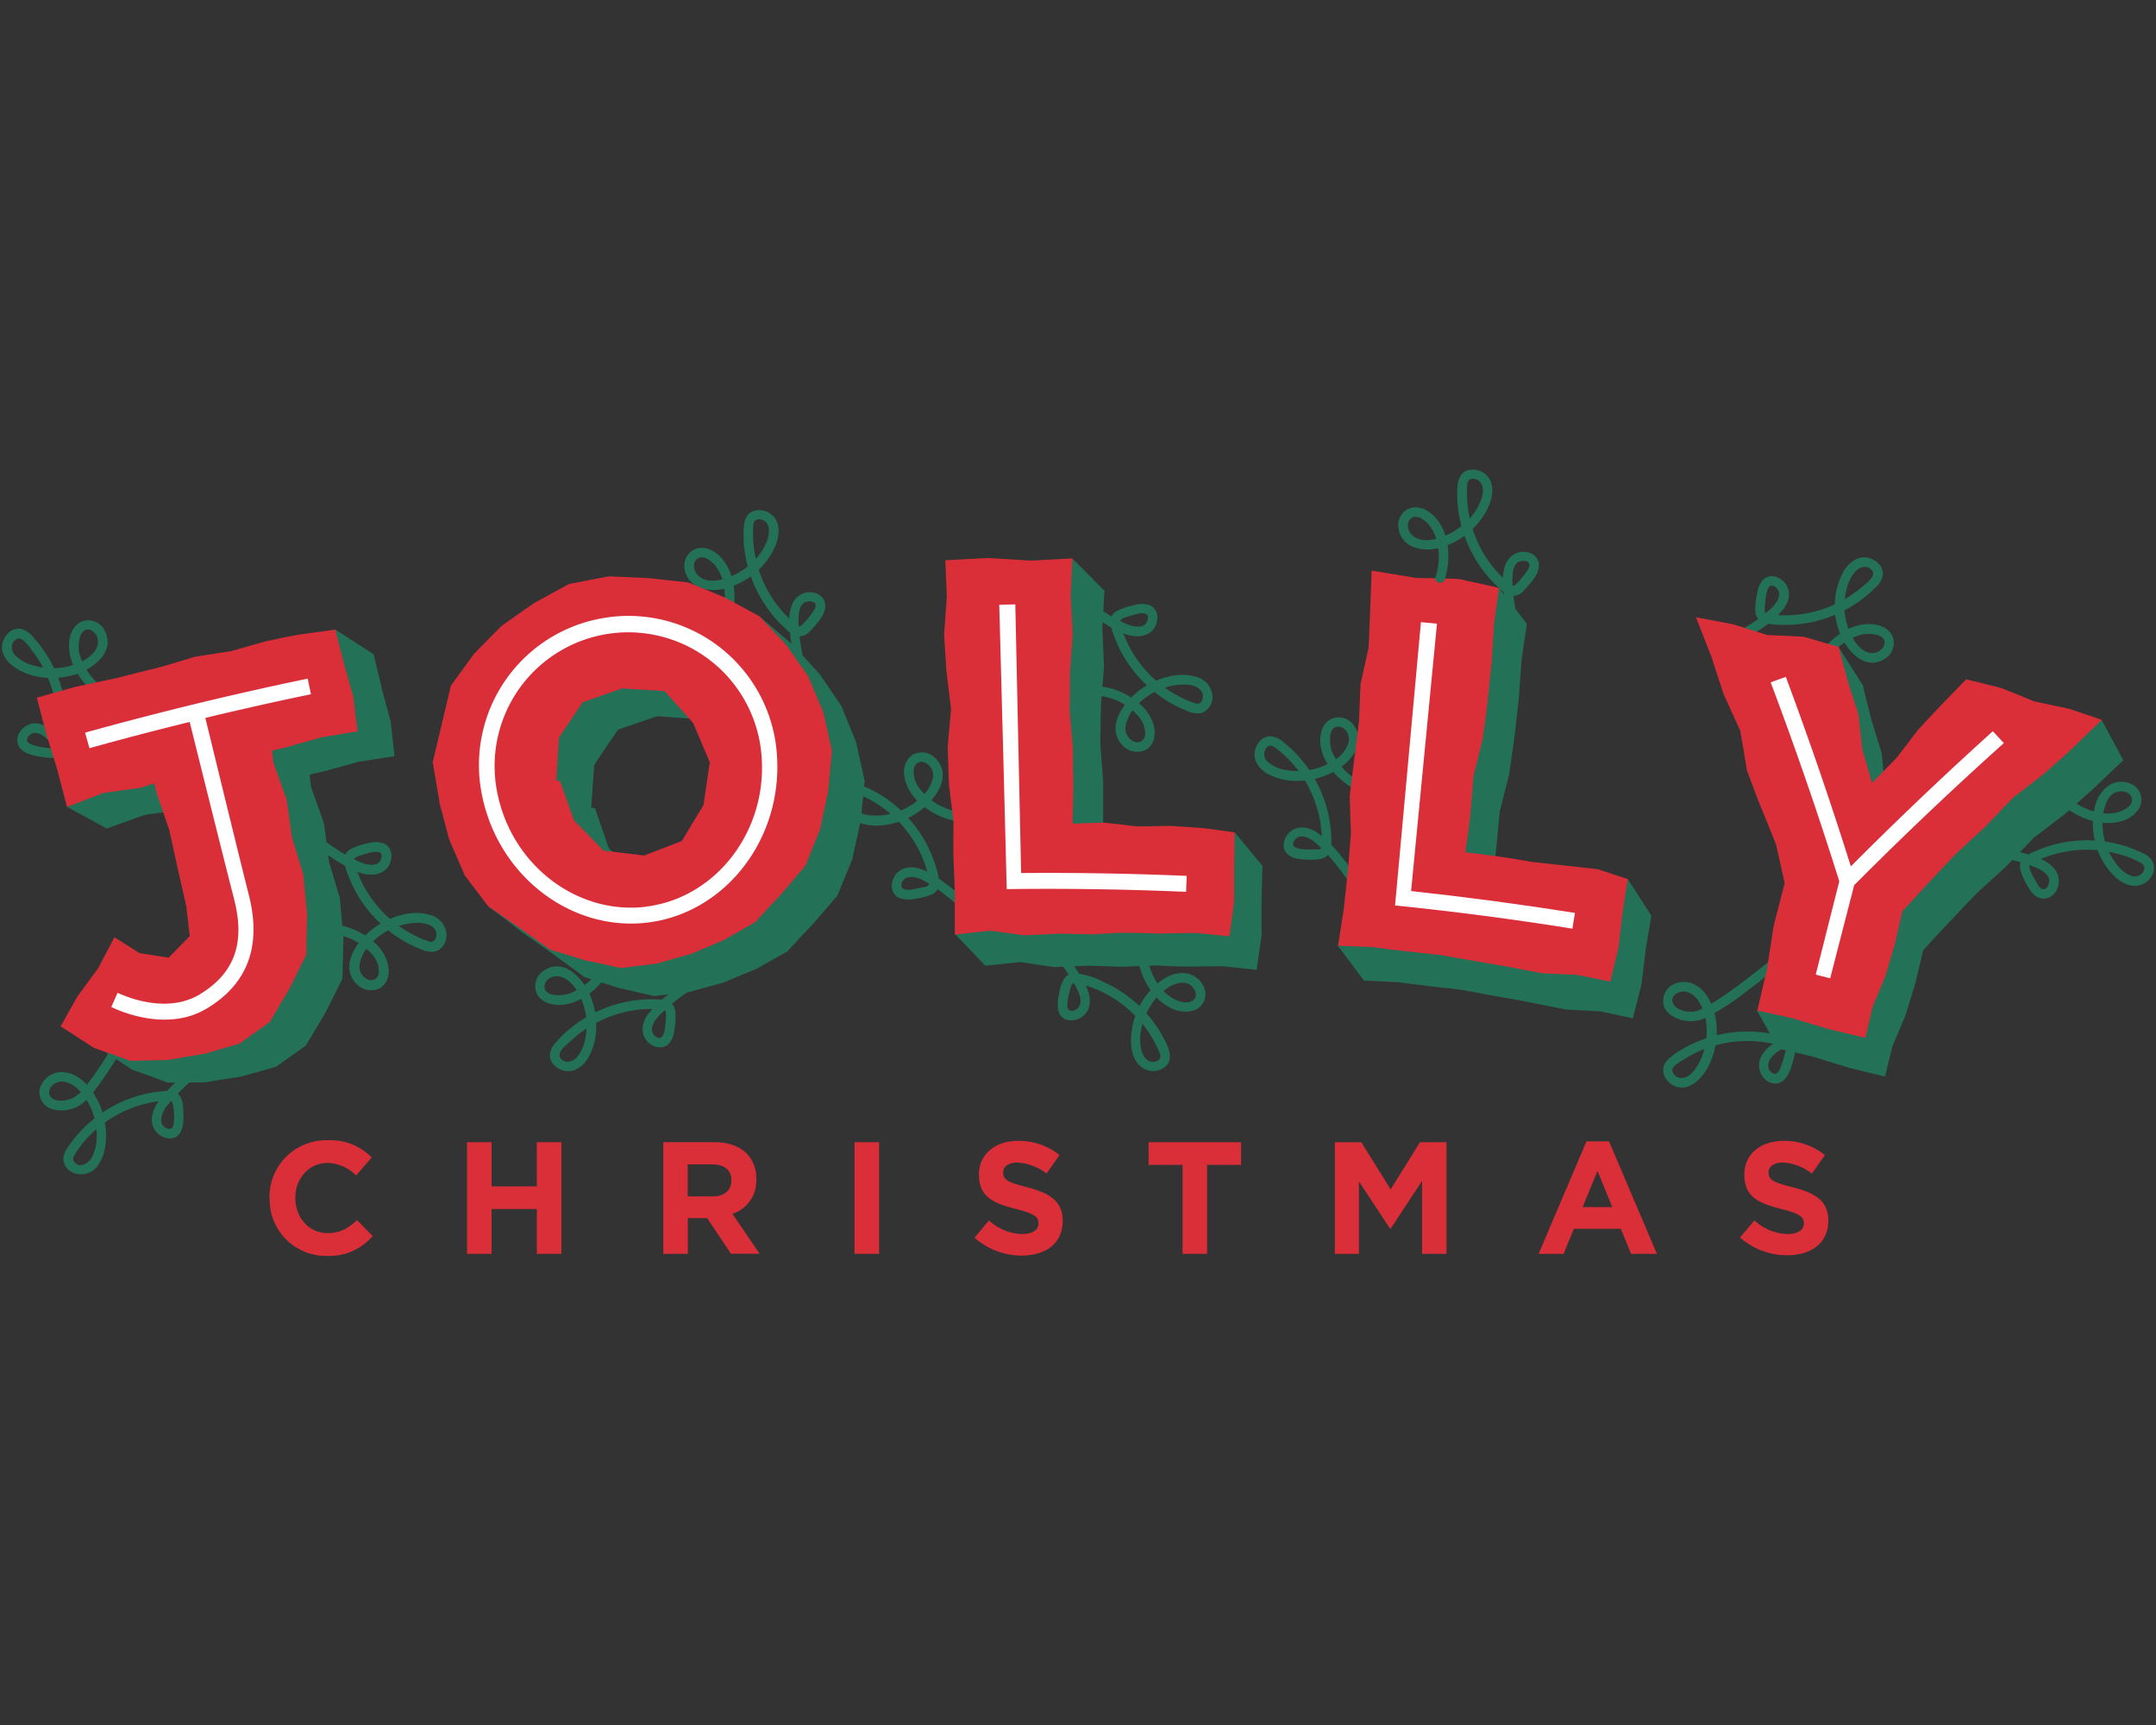 <svg id="Layer_1" data-name="Layer 1" xmlns="http://www.w3.org/2000/svg" xmlns:xlink="http://www.w3.org/1999/xlink" viewBox="0 0 500 400"><rect x="0" y="0" width="500" height="400" fill="#333333" stroke="none"/><defs><style>.cls-1{fill:none;}.cls-2{fill:#237156;}.cls-3{clip-path:url(#clip-path);}.cls-4{fill:#da2e39;}.cls-5{fill:#fff;}</style><clipPath id="clip-path"><rect class="cls-1" x="0.5" y="108.81" width="499" height="182.38"/></clipPath></defs><title>JollyChristmas-126-500x400-P</title><path class="cls-2" d="M424.39,236.24a52.57,52.57,0,0,0-9.61,3.78c-2.43,1.24-5.39,2.69-6.51,5.35-.94,2.27.26,5.3,2.82,5.81,3.16.65,4.32-3.43,4.89-5.73.36-1.42.7-3-.52-4.13-1-.9-2.6-1.16-3.86-1.44a29.21,29.21,0,0,0-8.94-.57,29.64,29.64,0,0,0-12.53,4,14.23,14.23,0,0,0-3.65,2.73c-1.85,2.23-.1,5.29,2.44,6,2.81.75,5.31-1.54,6.68-3.75,3.07-4.93,3.56-12.18.37-17.19-1.44-2.25-3.83-3.88-6.58-3.28a4.38,4.38,0,0,0-3.62,5.08c.53,2.33,3,3.5,5.16,3.81a8,8,0,0,0,4.76-.76,57.54,57.54,0,0,0,9.66-6.32,84.55,84.55,0,0,0,8.82-7.32,13.92,13.92,0,0,0,1-1.13c.87-1.11-.69-2.69-1.57-1.57a34.74,34.74,0,0,1-5.35,4.93q-4,3.24-8.18,6.14c-1.29.88-2.6,1.74-4,2.52a12.21,12.21,0,0,1-2.68,1.26,5.94,5.94,0,0,1-4.38-.67c-1.42-.85-1.65-2.58-.11-3.46,1.82-1.05,3.73,0,4.85,1.55a12.55,12.55,0,0,1,2.05,6.89,15.23,15.23,0,0,1-1.48,7.09c-.8,1.65-2.44,4.38-4.66,4.09a2.22,2.22,0,0,1-1.84-1.64c-.12-1,1.4-1.8,2.1-2.27a26.87,26.87,0,0,1,6.61-3.24,27.5,27.5,0,0,1,14-.89c.67.14,1.34.31,2,.5.42.11,1.3.24,1.51.69s-.14,1.32-.25,1.75a18.65,18.65,0,0,1-.68,2.2c-.3.81-.86,2.45-2,1.81a2.1,2.1,0,0,1-1-2.28c.61-2.4,3.88-3.73,5.86-4.74a50.39,50.39,0,0,1,8.92-3.47,1.11,1.11,0,0,0-.58-2.14Z"/><g class="cls-3"><path class="cls-2" d="M400.41,150.42a50.57,50.57,0,0,0,7.2-4.09,25.45,25.45,0,0,0,5.89-4.94c1.35-1.74,2-4.09.61-6-1.15-1.59-3.47-2.51-5.11-1.07a5.24,5.24,0,0,0-1.44,3,16.07,16.07,0,0,0-.48,4.42c.17,2.81,3,3,5.2,3.13a29.53,29.53,0,0,0,13.78-2.53,29,29,0,0,0,6.17-3.69,26.83,26.83,0,0,0,2.59-2.29,5.08,5.08,0,0,0,1.84-3.11c.12-2.16-2-3.85-4-4-2.27-.18-4.16,1.57-5.22,3.41a17,17,0,0,0-.64,14.43c1.56,3.83,5.67,8.51,10.17,5.75a4.2,4.2,0,0,0,1.76-5.62c-1-1.84-3.33-2.51-5.3-2.52-5,0-9.81,4-12.14,8.17-.7,1.25,1.22,2.37,1.91,1.12a14.33,14.33,0,0,1,8.11-6.75c1.59-.5,6.49-.53,5.64,2.38a3,3,0,0,1-3.17,1.78c-1.7-.23-3-1.68-3.88-3.05A15.14,15.14,0,0,1,428.16,137a9.46,9.46,0,0,1,2.25-4.62c1-1,2.75-1.41,3.76-.08s-1.51,3.07-2.39,3.84A27.59,27.59,0,0,1,417,142.51a27,27,0,0,1-5.47.05c-.56-.05-1.78,0-2.16-.51-.22-.29-.11-.92-.09-1.26,0-.62.09-1.24.18-1.85.14-.82.24-2.5,1-3,.53-.34,1.17.06,1.54.44,1.42,1.44.07,3.37-1.06,4.5a34.07,34.07,0,0,1-5.47,4.17,52.06,52.06,0,0,1-6.24,3.46c-1.29.6-.17,2.52,1.12,1.91Z"/><path class="cls-2" d="M20.48,182.94a53.38,53.38,0,0,0-3.73-7.35,26.46,26.46,0,0,0-4.67-6.18c-1.65-1.44-4-2.34-6-1.11-1.65,1-2.76,3.21-1.56,5A4.71,4.71,0,0,0,7.26,175a19.16,19.16,0,0,0,4.18.72,3.06,3.06,0,0,0,2.92-1.15,7.66,7.66,0,0,0,.87-3.37A29.19,29.19,0,0,0,13.43,157,29.15,29.15,0,0,0,10,150.62a29.12,29.12,0,0,0-2.15-2.69,5.68,5.68,0,0,0-2.95-2.11c-2.14-.4-4,1.52-4.38,3.52-.4,2.29,1.18,4.27,3,5.48,4.13,2.79,10.05,3,14.63,1.35,3.91-1.44,8.66-5.34,6.09-10a4.21,4.21,0,0,0-5.57-1.92c-1.87,1-2.6,3.24-2.69,5.22a12.55,12.55,0,0,0,2.11,6.88,16.88,16.88,0,0,0,5.59,5.56c1.22.75,2.34-1.17,1.12-1.91a14.36,14.36,0,0,1-6.38-8.4c-.43-1.61-.22-6.47,2.64-5.49a3,3,0,0,1,1.62,3.29c-.32,1.68-1.82,2.92-3.23,3.72a15.19,15.19,0,0,1-11.38,1.27A9.39,9.39,0,0,1,3.56,152c-1-1.1-1.25-2.84.15-3.75s3,1.69,3.73,2.61a26.49,26.49,0,0,1,2.91,4.63,27.44,27.44,0,0,1,2.82,10.37,26.34,26.34,0,0,1-.18,5.47c-.08.56-.09,1.78-.63,2.11-.3.19-.91.06-1.24,0-.56-.05-1.12-.14-1.67-.24-1.2-.24-4.39-.8-2.74-2.57,1.39-1.5,3.3-.22,4.42.94a31.61,31.61,0,0,1,4,5.57,49.3,49.3,0,0,1,3.25,6.4,1.15,1.15,0,0,0,1.37.77,1.11,1.11,0,0,0,.77-1.36Z"/></g><path class="cls-2" d="M226.37,211a54.26,54.26,0,0,0-6.18-5.45c-2.14-1.62-4.55-3.49-7.19-4.2-2.15-.59-4.51-.09-5.64,2-.89,1.61-.76,3.81,1,4.78a6.26,6.26,0,0,0,3.9.27,14.25,14.25,0,0,0,3.85-1c2.52-1.16,1.57-4.13,1-6.21a29.73,29.73,0,0,0-6.82-11.91,29.38,29.38,0,0,0-5.21-4.42,28.06,28.06,0,0,0-3-1.71,6.25,6.25,0,0,0-3.35-.95c-2,.21-3.15,2.22-3.12,4.08,0,2.22,1.73,3.78,3.7,4.51,4.42,1.64,10,.05,13.75-2.56,3.54-2.49,7.85-7.9,4.19-12.07a4.45,4.45,0,0,0-5.61-1.14,4.79,4.79,0,0,0-1.92,4.8c.54,4.5,4.63,7.91,8.59,9.57a16.61,16.61,0,0,0,3.4,1c1.39.24,2-1.89.59-2.14a14.45,14.45,0,0,1-9.12-5.51,6.43,6.43,0,0,1-1.3-3.91c0-1.22.83-2.41,2.2-2.14a3.19,3.19,0,0,1,2.29,3.52,8.41,8.41,0,0,1-3,4.91,15.39,15.39,0,0,1-10,4c-1.61,0-3.5-.15-4.75-1.28a2.23,2.23,0,0,1-.17-3.24c.57-.48,1.3-.14,1.89.13a24.29,24.29,0,0,1,2.42,1.28,27.32,27.32,0,0,1,4.17,3.07,28.14,28.14,0,0,1,6.33,8.35,25.88,25.88,0,0,1,1.82,4.84,8.77,8.77,0,0,1,.5,2.42c0,1-1.7,1.08-2.45,1.24-1.06.24-4.48,1.14-4.07-.93s2.93-1.84,4.47-1.14a29.92,29.92,0,0,1,5.82,3.78,49.73,49.73,0,0,1,5.46,4.9c1,1,2.57-.54,1.57-1.57Z"/><path class="cls-2" d="M162.89,225.5a51.94,51.94,0,0,0-7,4.46,25.49,25.49,0,0,0-5.72,5.34c-1.3,1.87-1.69,4.32-.1,6.14,1.31,1.5,3.69,2.06,5.16.46a5.86,5.86,0,0,0,1.18-3.18,14.64,14.64,0,0,0,.17-4.38c-.42-2.58-3.18-2.59-5.27-2.62a29.82,29.82,0,0,0-19.83,7.41,26.87,26.87,0,0,0-2.44,2.45,4.66,4.66,0,0,0-1.52,3.16c.06,2,2,3.48,3.92,3.64,2.25.2,4.12-1.52,5.13-3.37,2.37-4.33,2.13-10,.19-14.42-1.66-3.79-6-8.49-10.45-5.63a4.25,4.25,0,0,0-1.65,5.77c1.11,1.79,3.42,2.38,5.4,2.28,5-.23,9.6-4.41,11.73-8.74.62-1.28-1.29-2.4-1.92-1.12a14.4,14.4,0,0,1-7.71,7.2c-1.58.59-6.28,1-5.85-1.94.22-1.43,2-2.25,3.33-2,1.78.28,3.16,1.76,4.08,3.21a15.21,15.21,0,0,1,2.09,10.79,9.27,9.27,0,0,1-2.06,4.8c-1,1.05-2.73,1.5-3.75.16s1.38-3.06,2.2-3.85a26.73,26.73,0,0,1,4.21-3.28,28.11,28.11,0,0,1,10-3.87,25.55,25.55,0,0,1,5.45-.37c.57,0,1.85-.11,2.31.3s.22,2.26.17,2.91c-.1,1.23-.38,4.66-2.35,3.08-1.65-1.32-.38-3.43.73-4.64a42.3,42.3,0,0,1,11.24-8.2c1.26-.67.14-2.59-1.12-1.91Z"/><path class="cls-2" d="M241.75,218.43a48.8,48.8,0,0,1,7.59,10.08c.77,1.37,2,3.89.62,5.26-.84.82-2.36,1-2.44-.48a10.52,10.52,0,0,1,.46-3c.16-.65.37-2.31,1.2-2.37a7.62,7.62,0,0,1,2.55.58c.83.25,1.65.54,2.45.87a27.5,27.5,0,0,1,8.69,5.79,26.5,26.5,0,0,1,5.86,8.5c.23.56.6,1.31.22,1.88a2,2,0,0,1-1.58.69c-1.61,0-2.41-1.6-2.72-2.95-.78-3.48.46-7.45,2.37-10.35a13.22,13.22,0,0,1,4-4c1.47-.91,3.54-1.6,5.09-.47,1.14.84,1.88,2.76.36,3.64-1.24.72-3,.18-4.21-.45-3.54-1.89-5.68-6.15-6.25-10-.2-1.41-2.34-.81-2.13.58.64,4.41,3.35,9.36,7.46,11.41a7.2,7.2,0,0,0,5.64.63,4,4,0,0,0,2.46-4.69,5.37,5.37,0,0,0-4.48-3.9c-2.58-.32-5,1-6.89,2.69a17.5,17.5,0,0,0-5.78,13c0,2.17.58,4.59,2.34,6a4.46,4.46,0,0,0,5.29.22c2.12-1.49,1.42-3.77.5-5.76a28.77,28.77,0,0,0-3.64-5.79A29.48,29.48,0,0,0,256,227.74a18.71,18.71,0,0,0-6.72-2.08c-2.88-.1-3.45,3.42-3.82,5.62s-.27,4.79,2.29,5.28a4.36,4.36,0,0,0,4.55-2.35c1.18-2.53-.2-5.35-1.5-7.53a52,52,0,0,0-4.75-6.73c-.88-1.07-1.81-2.1-2.77-3.09s-2.57.54-1.57,1.57Z"/><path class="cls-2" d="M187.49,157a47.13,47.13,0,0,1-2.31-12.77c0-1.43,0-3.6,1.35-4.48.65-.42,2.29-.55,2.58.42.22.76-.63,1.74-1,2.3a16.06,16.06,0,0,1-2.07,2.37c-.35.33-.56.51-1,.3a4.63,4.63,0,0,1-1-.79,27.32,27.32,0,0,1-9.38-21.63c0-.64,0-1.62.53-2.06a1.72,1.72,0,0,1,1.56-.12c1.63.56,1.78,2.41,1.42,3.88-.82,3.4-3.57,6.38-6.5,8.14-2.53,1.52-7.17,3.31-9.73.93-1-.89-1.48-2.85-.36-3.82,1.34-1.16,3.21.26,4.14,1.27a10.54,10.54,0,0,1,2.24,5.51,14.71,14.71,0,0,1-.62,6.72c-.44,1.36,1.7,1.94,2.14.59,1.5-4.56,1.18-10.68-2.19-14.39-1.36-1.49-3.48-2.75-5.57-2.21a4.1,4.1,0,0,0-3,4.28,5.45,5.45,0,0,0,3.39,4.75,10.13,10.13,0,0,0,7,0,17.55,17.55,0,0,0,10.23-8.59c1.1-2.16,1.84-4.94.54-7.19a4.47,4.47,0,0,0-4.83-2c-2.31.58-2.57,3-2.61,5a28.78,28.78,0,0,0,.77,7.16,30,30,0,0,0,6.33,12.49,26.86,26.86,0,0,0,2.4,2.49,6.71,6.71,0,0,0,3.07,2,3.43,3.43,0,0,0,3-1.36,19.84,19.84,0,0,0,2.64-3.29c1.24-2,1-4.48-1.42-5.33a4.37,4.37,0,0,0-5.36,2.24c-1.28,2.52-.81,5.68-.48,8.37a54.43,54.43,0,0,0,2.07,9.52c.43,1.35,2.58.77,2.14-.59Z"/><path class="cls-2" d="M70.7,194.13a54.53,54.53,0,0,0,6.6,4.94c2.26,1.43,4.84,3.12,7.51,3.61,2.2.4,4.5-.18,5.51-2.33.8-1.72.5-4-1.4-4.78a6.22,6.22,0,0,0-3.77.05,15,15,0,0,0-3.76,1.27c-2.52,1.36-1.31,4.3-.5,6.36a29.57,29.57,0,0,0,7.8,11.28,29.2,29.2,0,0,0,5.57,4,31.24,31.24,0,0,0,3.1,1.45,6,6,0,0,0,3.42.65c1.86-.39,2.85-2.41,2.72-4.18a5,5,0,0,0-3.85-4.27c-4.47-1.36-9.82.61-13.35,3.36s-7.49,8.38-3.76,12.42a4.59,4.59,0,0,0,5.58,1.13C89.91,228,90.33,225.91,90,224c-.78-4.53-5.4-7.69-9.48-9a17.43,17.43,0,0,0-3.58-.69c-1.42-.13-1.41,2.09,0,2.22a14.16,14.16,0,0,1,9.54,4.94,6,6,0,0,1,1.42,4,1.84,1.84,0,0,1-2.49,1.74,3.34,3.34,0,0,1-2-3.86,9.52,9.52,0,0,1,2.89-4.9A15.32,15.32,0,0,1,96,214c1.57-.1,3.49,0,4.66,1.2a2.18,2.18,0,0,1,0,3c-.54.43-1.28.1-1.85-.1a20.43,20.43,0,0,1-2.5-1.07,27.47,27.47,0,0,1-4.42-2.72,27.81,27.81,0,0,1-6.9-7.68A26.27,26.27,0,0,1,82.79,202a10.12,10.12,0,0,1-.72-2.39c-.1-1,1.46-1.25,2.24-1.49,1-.32,4.54-1.58,4.21.62s-2.65,2-4.22,1.5A28.91,28.91,0,0,1,78.14,197a50.62,50.62,0,0,1-5.87-4.42c-1.07-.93-2.65.63-1.57,1.57Z"/><path class="cls-2" d="M70.7,194.13a54.53,54.53,0,0,0,6.6,4.94c2.26,1.43,4.84,3.12,7.51,3.61,2.2.4,4.5-.18,5.51-2.33.8-1.72.5-4-1.4-4.78a6.22,6.22,0,0,0-3.77.05,15,15,0,0,0-3.76,1.27c-2.52,1.36-1.31,4.3-.5,6.36a29.57,29.57,0,0,0,7.8,11.28,29.2,29.2,0,0,0,5.57,4,31.24,31.24,0,0,0,3.1,1.45,6,6,0,0,0,3.42.65c1.86-.39,2.85-2.41,2.72-4.18a5,5,0,0,0-3.85-4.27c-4.47-1.36-9.82.61-13.35,3.36s-7.49,8.38-3.76,12.42a4.59,4.59,0,0,0,5.58,1.13C89.91,228,90.33,225.91,90,224c-.78-4.53-5.4-7.69-9.48-9a17.43,17.43,0,0,0-3.58-.69c-1.42-.13-1.41,2.09,0,2.22a14.16,14.16,0,0,1,9.54,4.94,6,6,0,0,1,1.42,4,1.84,1.84,0,0,1-2.49,1.74,3.34,3.34,0,0,1-2-3.86,9.52,9.52,0,0,1,2.89-4.9A15.32,15.32,0,0,1,96,214c1.57-.1,3.49,0,4.66,1.2a2.18,2.18,0,0,1,0,3c-.54.43-1.28.1-1.85-.1a20.43,20.43,0,0,1-2.5-1.07,27.47,27.47,0,0,1-4.42-2.72,27.81,27.81,0,0,1-6.9-7.68A26.27,26.27,0,0,1,82.79,202a10.12,10.12,0,0,1-.72-2.39c-.1-1,1.46-1.25,2.24-1.49,1-.32,4.54-1.58,4.21.62s-2.65,2-4.22,1.5A28.91,28.91,0,0,1,78.14,197a50.62,50.62,0,0,1-5.87-4.42c-1.07-.93-2.65.63-1.57,1.57Z"/><path class="cls-2" d="M248.37,138.88a54.53,54.53,0,0,0,6.6,4.94c2.26,1.43,4.84,3.12,7.51,3.61,2.2.4,4.5-.18,5.51-2.33.8-1.72.5-4-1.4-4.78a6.22,6.22,0,0,0-3.77.05,15,15,0,0,0-3.76,1.27c-2.52,1.36-1.31,4.3-.5,6.36a29.57,29.57,0,0,0,7.8,11.28,29.2,29.2,0,0,0,5.57,4,31.24,31.24,0,0,0,3.1,1.45,6,6,0,0,0,3.42.65,3.87,3.87,0,0,0,2.72-4.18,5,5,0,0,0-3.85-4.27c-4.46-1.36-9.82.61-13.35,3.36s-7.49,8.38-3.76,12.42a4.59,4.59,0,0,0,5.58,1.13c1.79-1.06,2.21-3.15,1.89-5.05-.78-4.53-5.41-7.69-9.49-9a17.56,17.56,0,0,0-3.58-.69c-1.42-.13-1.41,2.09,0,2.22a14.16,14.16,0,0,1,9.54,4.94,6,6,0,0,1,1.42,4,1.84,1.84,0,0,1-2.49,1.74,3.34,3.34,0,0,1-2-3.86,9.56,9.56,0,0,1,2.89-4.9,15.32,15.32,0,0,1,9.75-4.48c1.57-.1,3.49,0,4.66,1.2a2.18,2.18,0,0,1,0,3c-.54.43-1.28.1-1.85-.1a21.11,21.11,0,0,1-2.5-1.07,27.47,27.47,0,0,1-4.42-2.72,27.81,27.81,0,0,1-6.9-7.68,26.27,26.27,0,0,1-2.24-4.66,10.12,10.12,0,0,1-.72-2.39c-.1-1,1.46-1.25,2.24-1.49,1-.33,4.54-1.58,4.21.63s-2.65,2-4.22,1.49a29.16,29.16,0,0,1-6.16-3.28,51.49,51.49,0,0,1-5.87-4.42c-1.07-.93-2.65.63-1.57,1.57Z"/><g class="cls-3"><path class="cls-2" d="M315.66,205a55.62,55.62,0,0,0-4.82-6.69,25.54,25.54,0,0,0-5.68-5.45c-1.91-1.17-4.34-1.49-6.09.13-1.39,1.28-2,3.59-.51,5.05a4.84,4.84,0,0,0,3,1.17,17.1,17.1,0,0,0,4.52,0c2.81-.41,2.75-3.14,2.65-5.4a29.67,29.67,0,0,0-4.1-13.69,29,29,0,0,0-4.39-5.7,26.82,26.82,0,0,0-2.58-2.3,4.79,4.79,0,0,0-3.21-1.38c-2,.12-3.32,2-3.48,3.87-.2,2.24,1.48,4.08,3.35,5,4.38,2.25,10.05,1.75,14.38-.33,3.83-1.84,8.55-6.53,5.31-11a4.2,4.2,0,0,0-5.91-1.2c-1.7,1.28-2.1,3.61-1.85,5.6.61,5.07,5.1,9.24,9.58,11.13a1.11,1.11,0,1,0,.59-2.14,14.21,14.21,0,0,1-7.51-7.41c-.63-1.52-1.07-6.35,1.89-5.71,1.55.34,2.28,2.25,1.95,3.65a7.32,7.32,0,0,1-3.32,4.08,15.41,15.41,0,0,1-10.76,2.34,8.27,8.27,0,0,1-4.7-2,2.31,2.31,0,0,1,.08-3.53c.64-.43,1.24,0,1.8.36a21.85,21.85,0,0,1,2.21,1.87,26.79,26.79,0,0,1,3.48,4,28.21,28.21,0,0,1,4.36,9.83,26.85,26.85,0,0,1,.64,5.43c0,.54.19,1.77-.26,2.19-.25.24-.81.19-1.13.21-.66,0-1.32,0-2,0-1.24,0-4.34-.22-2.89-2.18,1.22-1.66,3.34-.58,4.61.44a34.92,34.92,0,0,1,4.69,4.88,50,50,0,0,1,4.15,5.86c.74,1.21,2.66.1,1.92-1.12Z"/><path class="cls-2" d="M459.12,198.12a47.94,47.94,0,0,1,12.5,2.84c1.32.51,3.21,1.37,3.58,2.9.19.82-.45,2.7-1.58,2.27-.75-.29-1.24-1.35-1.6-2a11.72,11.72,0,0,1-1.3-2.72c-.17-.61-.16-.78.34-1.12a7.11,7.11,0,0,1,1-.53,26,26,0,0,1,2.83-1.19,27.78,27.78,0,0,1,11-1.47,27,27,0,0,1,5.56,1,18.37,18.37,0,0,1,5.21,2.12c1.24.82.48,2.35-.69,2.84-1.58.66-3.36-.74-4.37-1.79a15.09,15.09,0,0,1-4-10c-.06-2.68.66-7.59,4.17-7.77,1.26-.06,2.84.68,2.65,2.16s-2.06,2.36-3.34,2.7c-3.84,1-8.44-.84-11.31-3.35-1.07-.94-2.65.62-1.57,1.57,3.48,3,8.83,5.15,13.47,3.92a6.93,6.93,0,0,0,4.57-3.32,4,4,0,0,0-1.44-5.08,5.38,5.38,0,0,0-5.28-.25,8,8,0,0,0-3.72,5.38A17.26,17.26,0,0,0,488.5,201c1.36,1.91,3.22,3.87,5.64,4.31a4.51,4.51,0,0,0,5-2.43,3.62,3.62,0,0,0,.24-2.7,4.39,4.39,0,0,0-2.53-2.38,28.12,28.12,0,0,0-6.9-2.35,29.94,29.94,0,0,0-14.77.73,29.59,29.59,0,0,0-3.39,1.3,6.56,6.56,0,0,0-2.95,2c-.73,1.13-.35,2.34.13,3.47a19.26,19.26,0,0,0,1.84,3.44,4.05,4.05,0,0,0,2.94,2,3.27,3.27,0,0,0,2.69-1.24,4.43,4.43,0,0,0-.29-6c-1.84-2-4.9-2.77-7.41-3.49a52.85,52.85,0,0,0-9.58-1.78c-1.42-.14-1.41,2.08,0,2.22Z"/></g><path class="cls-2" d="M47.33,245.32a53,53,0,0,0-7.19,6.19c-2,2.12-4.63,4.65-4.92,7.74a4.34,4.34,0,0,0,4,4.74c3.25.1,3.43-3.65,3.31-6-.08-1.43-.1-3.34-1.27-4.35s-2.66-.7-3.95-.56a28.62,28.62,0,0,0-8.2,2.05,29.65,29.65,0,0,0-12.9,10.21c-.77,1.09-1.65,2.32-1.5,3.73a3.6,3.6,0,0,0,1.79,2.62,4.7,4.7,0,0,0,6.31-1.61c1.62-2.26,1.94-5.46,1.73-8.15a17.74,17.74,0,0,0-2.74-8.23c-1.48-2.29-3.65-4.55-6.45-5a5.32,5.32,0,0,0-6.12,3.71,4.13,4.13,0,0,0,3.37,4.9,8.23,8.23,0,0,0,6.1-1.12A14.47,14.47,0,0,0,21.83,253c1.28-1.63,2.45-3.33,3.58-5.06a78.61,78.61,0,0,0,5.76-10.19,16.21,16.21,0,0,0,.7-1.74c.45-1.36-1.69-1.95-2.14-.59a37.66,37.66,0,0,1-3.36,6.68,87.37,87.37,0,0,1-5.53,8.56c-1.56,2.1-3,4-5.58,4.48-1.27.22-3.28.16-3.79-1.3a2.22,2.22,0,0,1,.93-2.37,3.26,3.26,0,0,1,2.94-.54c2.13.57,3.72,2.47,4.82,4.27a15.39,15.39,0,0,1,2.2,6.74,11.56,11.56,0,0,1-1,6.36c-.76,1.39-2.9,2.82-4.18,1.06-.54-.74.1-1.55.52-2.19a25.45,25.45,0,0,1,2-2.69,27.59,27.59,0,0,1,17.19-9.13c.6-.07,1.21-.13,1.83-.15.8,0,1.2,0,1.37.85a13.7,13.7,0,0,1,.19,4.47c-.13.91-.58,1.54-1.54,1.16a2.1,2.1,0,0,1-1.37-2,6.26,6.26,0,0,1,1.64-3.6A37.31,37.31,0,0,1,41.83,253a50.29,50.29,0,0,1,6.62-5.74c1.14-.83,0-2.75-1.12-1.91Z"/><path class="cls-2" d="M383,212.4q-2.72-4.29-5.49-8.55-7.2,1.76-14.3,3.64,2.46,5.83,4.83,11.67,7.39-3.47,15-6.76Z"/><path class="cls-2" d="M292.79,200.81q-3.19-3.92-6.46-7.81-6.1,5.92-12,11.95,6.66,5.24,13.15,10.59,2.61-7.36,5.32-14.73Z"/><path class="cls-2" d="M432.06,159q-2.79-4.47-5.66-8.93-3.88,30.93-8.25,61.77-5.38,11.26-10.62,22.6,2.48,4.36,4.87,8.75,5.55-8.51,11.27-16.92,7.89-12.36,16.1-24.59,25.41-13.53,52.66-25.32-2.46-4.68-5-9.35-29.08,13.18-56.05,28.4.51-18.18.66-36.41Z"/><path class="cls-2" d="M354.09,144.65q-3.19-4.17-6.47-8.33-20.21,41.07-37.35,83,3,4,6,8,17.38-41.78,37.85-82.71Z"/><path class="cls-2" d="M256.12,137q-3.68-3.76-7.43-7.48-15.13,43.33-27.12,87.17,3.48,3.6,6.89,7.23Q240.7,180.2,256.12,137Z"/><path class="cls-2" d="M184.06,149.69q-4-3.42-8-6.79-9.93,2.22-19.78,4.69,11.44,9.1,22.39,18.51,2.63-8.21,5.37-16.41Z"/><path class="cls-2" d="M113.35,210.26q4.05,3,8,6.12,10-3.52,20.2-6.75-11.78-10.24-24.16-20.11-2.15,10.36-4.08,20.74Z"/><path class="cls-2" d="M86.63,151.72q-4.41-2.9-8.87-5.74Q45.33,165.26,15.54,187.1q4.61,2.47,9.15,5Q40.26,186.5,56,181.55q-1,26.88-1,53.65-20.37.81-41,2.8,4.46,2.44,8.85,4.94,17.51-.37,34.74.11,7-10,14.44-19.8Q68.45,200.65,65,178q10.44-13.28,21.64-26.27Z"/><path class="cls-2" d="M172.34,183.66l.06-.26q-1.85-4.56-3.74-9.13-3.21-3.75-6.49-7.46c-3.25-.26-6.5-.5-9.77-.72q-4.54,1.53-9.06,3.11-2.81,4.06-5.53,8.15-.36,5-.7,9.92l.87.13q1.59,4.59,3.15,9.18,3.39,3.51,6.71,7.06,4.68.59,9.33,1.23,4.32-1.67,8.69-3.29,2.46-4.12,5-8.25c.48-3.22,1-6.45,1.49-9.67ZM110.22,192c0-.08,0-.17,0-.26-.48-3-1-6-1.45-9,.71-3,1.43-5.89,2.16-8.84s1.42-5.89,2.14-8.83q2.67-3.69,5.39-7.34c2.1-2.14,4.23-4.28,6.36-6.4q3.7-2.61,7.46-5.18c2.7-1.48,5.42-2.93,8.15-4.38q4.58-.86,9.15-1.68,4.59.23,9.18.51,4.53.52,9,1.11,4.18,1.75,8.32,3.56,4,2.17,7.9,4.39,3.06,3.3,6.08,6.64c1.71,2.47,3.39,4.93,5.06,7.41q1.73,4.19,3.4,8.37,1,4.47,2,8.95a1.94,1.94,0,0,1,0,.24l-.93,9.15q-1,4.44-1.95,8.89-1.74,4.18-3.43,8.38-2.89,3.32-5.74,6.65-3,3.13-5.89,6.3c-2.44,1.35-4.87,2.72-7.28,4.09-2.53,1-5.06,2.08-7.57,3.14-2.64.7-5.27,1.43-7.9,2.16q-4.09.45-8.19.94c-2.7-.64-5.42-1.26-8.14-1.88q-4-1.29-8-2.53-3.47-2.59-7-5.14t-7.14-5.07q-2.65-3.65-5.35-7.27c-1.16-2.79-2.32-5.58-3.5-8.37q-1.16-4.35-2.32-8.7Z"/><path class="cls-2" d="M227.12,137.11q4.78-.24,9.57-.42c3.26.21,6.52.45,9.77.7q4.83-.24,9.66-.42l-.48,8.71q.21,4.44.4,8.86c-.24,3-.48,5.89-.71,8.84-.06,3-.11,5.9-.17,8.85.23,3,.45,5.91.67,8.86,0,2.95,0,5.91,0,8.86s-.18,5.68-.26,8.51c2.42-.07,4.85-.12,7.27-.17q3.79.47,7.59,1,3.81-.06,7.62-.07,3.8.28,7.59.6c2.38.33,4.76.68,7.13,1-.07,2.6-.13,5.2-.2,7.8q0,4.14,0,8.28c-.38,2.66-.77,5.31-1.15,8q-3.81-.43-7.63-.83c-2.63,0-5.26,0-7.89.06s-5.24-.18-7.86-.25c-2.63.09-5.25.18-7.87.3q-3.93-.15-7.87-.24-3.93.13-7.86.32c-2.62-.41-5.24-.79-7.87-1.17q-4.05.41-8.09.85l.12-8.93-.21-8.67.09-8.68-1-8.66c-.07-2.88-.13-5.77-.2-8.66q.42-4.35.86-8.7c-.32-2.88-.65-5.77-1-8.65l-.48-8.67c.23-2.9.47-5.79.71-8.69l-.27-8.47Z"/><path class="cls-2" d="M324.84,140.4q5,.85,10.08,1.78,4.9.12,9.82.32,4.68,1,9.35,2.15c-.41,2.84-.82,5.67-1.24,8.51q-.3,4.41-.62,8.84l-1,8.8q-.62,4.38-1.24,8.76c-.73,2.88-1.47,5.76-2.19,8.63-.28,2.95-.55,5.89-.83,8.83s-.83,5.9-1.24,8.85c2.54.34,5.09.69,7.63,1.06s5,.85,7.52,1.29c2.53.29,5.06.6,7.58.91s5.07.6,7.6.92q3.46,1.15,6.9,2.35l-1.29,7.69q-.51,4.11-1,8.22c-.66,2.6-1.31,5.21-2,7.83q-3.76-.84-7.56-1.63-4-.24-7.94-.42c-2.57-.52-5.15-1-7.74-1.53s-5.16-1-7.75-1.42-5.18-1-7.77-1.44-5.22-.64-7.83-.94-5.21-.69-7.82-1c-2.68-.14-5.35-.27-8-.38q.7-4.38,1.42-8.74.49-4.31,1-8.61l.78-8.64c-.06-2.91-.12-5.83-.19-8.74.38-2.87.76-5.73,1.15-8.6s.77-5.73,1.15-8.6q.24-4.34.46-8.67,1-4.26,2-8.52c.14-2.9.29-5.79.43-8.68.15-3.06.29-6.11.44-9.16Z"/><path class="cls-2" d="M419,213.63c-.61-3-1.23-6-1.86-9q-1.64-4.29-3.33-8.56c-1-2.88-2.09-5.76-3.16-8.64-.47-3.08-.95-6.15-1.45-9.23q-1.85-4.26-3.73-8.51c-.91-3-1.82-5.9-2.76-8.85q-1.68-4.5-3.4-9c2.82.54,5.63,1.1,8.45,1.68q3.94,1.26,7.88,2.57c2.79.13,5.57.28,8.36.44,2.68.8,5.36,1.62,8,2.44q1,4,2,7.93c.81,2.57,1.6,5.13,2.37,7.7.28,2.69.54,5.38.8,8.07.73,2.63,1.44,5.26,2.15,7.89q2.85-2.93,5.75-5.82c1.64-2.14,3.29-4.26,4.95-6.39q2.74-2.94,5.54-5.86t5.71-5.8q4,1,8,2.09c2.53,1,5.07,2.1,7.6,3.17q4,.87,8,1.78c2.5.86,5,1.72,7.49,2.6q-3.29,3.1-6.53,6.23-3.47,3.06-6.89,6.14-3.69,2.79-7.34,5.62-3.21,3.31-6.39,6.63-3.4,3.08-6.78,6.17-3.18,3.3-6.32,6.63T446,220.37l-1.77,7.48q-1.14,3.72-2.27,7.44c-1,2.4-2,4.81-3.06,7.22l-1.74,7.13q-4.11-1-8.23-2-4.2-1.32-8.42-2.59-4-1-8.11-1.87l2.31-9.48q.85-5.07,1.68-10.14l2.64-9.9Z"/><path class="cls-2" d="M88.48,159.31c-.62-2.53-1.23-5.06-1.85-7.59q-3.9.48-7.78,1-4.08.73-8.16,1.53-4,1.06-8,2.18-4.12.59-8.25,1.21c-2.54.72-5.09,1.46-7.63,2.21q-5.2,1.22-10.42,2.52-4.65.91-9.32,1.88c-3,.81-6.09,1.63-9.13,2.47.71,2.81,1.42,5.61,2.14,8.42l2.46,8.31c.72,2.89,1.45,5.78,2.17,8.67q4.17-1.59,8.36-3.14,4.32-.58,8.64-1.12l3.08-1c.19.78.39,1.56.58,2.34l2.82,8.55q.91,4.41,1.84,8.8t1.93,8.78c.25,2.35.5,4.71.76,7.06q-2.46,2.47-4.89,5c-2.22-.39-4.44-.76-6.67-1.13-1.91-1.26-3.82-2.51-5.75-3.75q-1.91,3.56-3.76,7.12-2.4,3.19-4.76,6.4-2,3.45-3.94,6.91c2.55,1.67,5.1,3.36,7.62,5.06,2.8,1,5.59,2,8.37,3.06,2.88,0,5.75-.08,8.63-.09q4.22-.71,8.43-1.35c2.67-.77,5.34-1.51,8-2.25q3.45-2.48,6.93-4.92c1.47-2.5,3-5,4.48-7.5q2-4,4-8c.07-3.1.15-6.19.24-9.29-.28-3.1-.56-6.21-.82-9.31q-1.26-4.29-2.53-8.56l-1.17-8.87q-1.47-4.23-3-8.46c-.11-1-.21-1.9-.32-2.85l3.1-.71c2.76-.77,5.54-1.52,8.31-2.26,2.76-.45,5.52-.88,8.28-1.31l-.9-8q-1.06-4-2.15-8Z"/><path class="cls-4" d="M164.54,177l.06-.25q-1.9-4.56-3.85-9.1-3.28-3.7-6.62-7.39c-3.28-.23-6.57-.43-9.87-.62q-4.57,1.58-9.13,3.2-2.77,4.09-5.51,8.22-.33,5-.63,9.93l.88.12q1.65,4.56,3.26,9.14,3.44,3.48,6.83,7,4.72.54,9.43,1.13,4.37-1.71,8.75-3.38,2.46-4.15,5-8.3c.47-3.23.94-6.46,1.43-9.69Zm-62.66,9c0-.08,0-.17,0-.26l-1.53-9c.69-2.95,1.39-5.91,2.11-8.86s1.38-5.91,2.09-8.86q2.67-3.72,5.38-7.4,3.16-3.25,6.38-6.47,3.7-2.66,7.48-5.26c2.71-1.51,5.45-3,8.19-4.47q4.6-.92,9.22-1.77c3.1.12,6.18.25,9.27.41q4.58.48,9.13,1,4.25,1.71,8.44,3.47,4,2.13,8,4.31,3.12,3.28,6.2,6.58,2.61,3.68,5.17,7.36,1.77,4.17,3.51,8.34c.68,3,1.37,5.95,2,8.93,0,.08,0,.16,0,.24-.29,3.05-.57,6.11-.85,9.16-.64,3-1.28,5.93-1.9,8.9-1.15,2.81-2.27,5.61-3.39,8.42q-2.9,3.34-5.75,6.71-3,3.17-5.89,6.36-3.68,2.07-7.32,4.17-3.82,1.59-7.62,3.21-4,1.09-8,2.25c-2.75.33-5.51.67-8.26,1-2.74-.62-5.49-1.21-8.24-1.79-2.7-.84-5.41-1.65-8.13-2.46q-3.53-2.53-7.11-5.06t-7.24-5q-2.71-3.62-5.47-7.21-1.78-4.17-3.59-8.33L101.88,186Z"/><path class="cls-4" d="M219.43,129.9q4.83-.28,9.66-.51c3.29.18,6.58.39,9.86.61q4.88-.28,9.74-.51-.19,4.35-.4,8.72.26,4.42.48,8.85l-.63,8.84c0,2.95,0,5.91-.08,8.86q.39,4.43.76,8.85c0,2.95.07,5.91.1,8.86l-.18,8.51c2.44-.09,4.89-.16,7.34-.23,2.56.28,5.12.58,7.67.88,2.56,0,5.13-.1,7.69-.13,2.56.17,5.12.34,7.68.53,2.4.31,4.81.63,7.21,1,0,2.6-.09,5.2-.13,7.8q0,4.14,0,8.28l-1.08,8q-3.86-.41-7.71-.76-4,0-8,.13c-2.65-.08-5.29-.14-7.94-.18s-5.31.23-8,.36q-4-.1-7.94-.16c-2.65.11-5.29.24-7.94.39q-4-.57-8-1.09-4.1.44-8.17.92c0-3,0-5.95,0-8.93s-.2-5.78-.29-8.67,0-5.78,0-8.67q-.53-4.33-1.07-8.65-.15-4.34-.28-8.67.38-4.35.78-8.7-.52-4.32-1.06-8.65-.27-4.32-.56-8.66.31-4.34.64-8.69c-.12-2.83-.23-5.65-.35-8.47Z"/><path class="cls-4" d="M318.06,132.31c3.4.54,6.8,1.11,10.19,1.69,3.3.06,6.61.14,9.91.24q4.74,1,9.46,2.08c-.39,2.84-.77,5.68-1.16,8.52l-.54,8.85c-.3,2.93-.6,5.87-.91,8.8s-.77,5.86-1.15,8.78l-2.13,8.65c-.24,2.94-.49,5.89-.74,8.83s-.77,5.91-1.16,8.86c2.57.32,5.15.66,7.72,1s5.07.81,7.6,1.24c2.56.27,5.11.55,7.67.85s5.12.55,7.68.85c2.33.76,4.66,1.52,7,2.3-.41,2.57-.81,5.14-1.22,7.7-.31,2.75-.63,5.49-.94,8.23-.64,2.62-1.27,5.23-1.9,7.85q-3.82-.81-7.65-1.57c-2.68-.14-5.35-.25-8-.36q-3.92-.76-7.83-1.47t-7.85-1.36q-3.92-.7-7.85-1.38-4-.45-7.92-.87t-7.91-1c-2.71-.12-5.41-.23-8.12-.32l1.35-8.74.93-8.63c.23-2.88.47-5.76.7-8.64-.09-2.91-.19-5.83-.28-8.74.36-2.87.71-5.74,1.07-8.61l1.08-8.61.36-8.68c.63-2.84,1.25-5.69,1.88-8.53l.36-8.69c.11-3.05.23-6.11.34-9.16Z"/><path class="cls-4" d="M413.88,204.82c-.65-3-1.3-6-2-9-1.13-2.84-2.28-5.69-3.45-8.53s-2.18-5.75-3.29-8.62c-.51-3.08-1-6.15-1.56-9.23q-1.91-4.25-3.86-8.48c-.95-2.94-1.91-5.89-2.89-8.83q-1.73-4.5-3.52-9c2.85.52,5.69,1.06,8.54,1.61,2.66.83,5.32,1.66,8,2.51,2.81.12,5.62.24,8.43.39q4.08,1.17,8.13,2.38,1.07,4,2.1,7.91c.83,2.57,1.66,5.13,2.47,7.69q.46,4,.9,8.07c.76,2.62,1.52,5.25,2.26,7.87q2.85-2.94,5.73-5.86,2.44-3.22,4.91-6.42,2.75-3,5.52-5.91c1.89-1.95,3.78-3.9,5.69-5.85q4,1,8.07,2c2.58,1,5.14,2.06,7.7,3.12,2.71.56,5.41,1.13,8.12,1.72,2.53.84,5.05,1.69,7.58,2.56-2.19,2.08-4.35,4.17-6.51,6.27s-4.6,4.12-6.87,6.19q-3.69,2.83-7.34,5.68-3.19,3.33-6.36,6.68-3.4,3.09-6.76,6.22-3.17,3.33-6.3,6.67c-2.06,2.23-4.11,4.45-6.15,6.69-.56,2.5-1.13,5-1.7,7.49-.73,2.49-1.47,5-2.2,7.46l-3,7.25c-.56,2.38-1.11,4.76-1.67,7.15q-4.15-1-8.33-2-4.25-1.29-8.52-2.53c-2.73-.62-5.47-1.23-8.21-1.81l2.22-9.51q.79-5.07,1.58-10.15l2.55-9.92Z"/><path class="cls-4" d="M79.68,153.54,77.76,146c-2.62.34-5.23.7-7.85,1.07s-5.48,1.07-8.22,1.62c-2.69.75-5.39,1.51-8.07,2.28-2.77.42-5.55.85-8.32,1.3-2.56.75-5.13,1.52-7.68,2.3-3.51.86-7,1.74-10.5,2.64q-4.7,1-9.39,2c-3.07.84-6.14,1.71-9.2,2.58q1.11,4.2,2.21,8.4,1.28,4.14,2.54,8.29,1.13,4.32,2.26,8.64c2.79-1.09,5.6-2.17,8.4-3.23,2.91-.43,5.81-.84,8.72-1.23l3.1-1,.6,2.34,2.91,8.52,1.92,8.79c.66,2.92,1.34,5.84,2,8.76q.39,3.52.81,7-2.48,2.51-4.9,5-3.36-.55-6.75-1.06-2.89-1.85-5.82-3.68-1.91,3.58-3.76,7.17Q20.38,227.8,18,231q-2,3.48-3.94,7,3.89,2.48,7.73,5,4.26,1.46,8.47,3,4.36-.13,8.72-.21c2.83-.5,5.67-1,8.5-1.45,2.7-.8,5.39-1.58,8.09-2.35q3.46-2.51,7-5,2.2-3.8,4.47-7.57,2-4,4-8.08c0-3.1.11-6.19.17-9.29-.3-3.1-.6-6.21-.89-9.31l-2.61-8.54q-.63-4.42-1.24-8.85l-3.05-8.43c-.12-1-.23-1.9-.34-2.85l3.12-.75c2.79-.79,5.58-1.58,8.38-2.35q4.17-.72,8.34-1.4l-1-8q-1.11-4-2.24-8Z"/><path class="cls-5" d="M20.72,173.5q11.6-3.23,23.27-6.09c1.84,7.42,8.18,32.87,10.33,41.21,2.59,10.16,0,17.06-7.92,21.91-8.37,5.12-19-.28-19.13-.33l-1.46,3.3c.46.22,9.21,4.65,17.89,2.2a17.9,17.9,0,0,0,4.51-2c9.18-5.62,12.47-14.27,9.54-26-2.11-8.34-8.32-33.79-10.13-41.23q12.23-2.94,24.49-5.49l-.75-3.62q-25.95,5.4-51.63,12.53l1,3.56Z"/><path class="cls-5" d="M149.88,210.25c-16.11,2-31.64-9.82-34.7-27.21a31,31,0,1,1,61.43-7.82c1.4,17.59-10.63,33-26.73,35Zm-8.55-67.14a34.57,34.57,0,0,0-29.69,40.54c3.53,19.37,20.84,32.52,38.7,30.26s31.28-19.35,29.83-39a34.51,34.51,0,0,0-38.84-31.81Z"/><path class="cls-5" d="M235.46,140.15c-1.24,0-2.48.06-3.72.09q.9,33,1.73,65.93,20.79-.27,41.59.63c.06-1.24.11-2.47.16-3.7q-19.2-.82-38.41-.66-.65-31.16-1.35-62.29Z"/><path class="cls-5" d="M327.25,206.62q3-31,6-62l-3.72-.35q-3,32.85-6,65.69,20.61,2.1,41.13,5.38c.2-1.22.4-2.43.59-3.65q-18.93-3-37.95-5.06Z"/><path class="cls-5" d="M462.17,169.54q-17,15.35-32.94,31.35-6.9-22-15.08-43.94l-3.51,1.27q8.66,23,15.91,46.14L421.09,226l3.35.86q2.78-10.82,5.56-21.6,16.75-16.84,34.71-32.95l-2.54-2.74Z"/><path class="cls-4" d="M62.49,277.88v-.08A13.15,13.15,0,0,1,76,264.41a13.33,13.33,0,0,1,10.2,4l-3.62,4.18A9.52,9.52,0,0,0,76,269.67c-4.37,0-7.51,3.62-7.51,8.06v.07c0,4.44,3.07,8.14,7.51,8.14,3,0,4.77-1.18,6.8-3l3.63,3.67a13.25,13.25,0,0,1-10.62,4.62,13.06,13.06,0,0,1-13.27-13.31Z"/><polygon class="cls-4" points="108.31 264.86 114 264.86 114 275.1 124.5 275.1 124.5 264.86 130.2 264.86 130.2 290.75 124.5 290.75 124.5 280.35 114 280.35 114 290.75 108.31 290.75 108.31 264.86 108.31 264.86"/><path class="cls-4" d="M165.26,277.43c2.77,0,4.36-1.48,4.36-3.66v-.07c0-2.44-1.7-3.7-4.47-3.7h-5.66v7.43Zm-11.47-12.57h11.84c3.29,0,5.84.92,7.54,2.62a8.12,8.12,0,0,1,2.22,5.92v.07a8,8,0,0,1-5.54,8l6.32,9.25h-6.66L164,282.46h-4.48v8.29h-5.7V264.86Z"/><polygon class="cls-4" points="198.17 264.86 203.87 264.86 203.87 290.75 198.17 290.75 198.17 264.86 198.17 264.86"/><path class="cls-4" d="M226,287l3.36-4a11.85,11.85,0,0,0,7.73,3.15c2.33,0,3.74-.93,3.74-2.45v-.07c0-1.44-.89-2.18-5.22-3.29-5.21-1.33-8.58-2.78-8.58-7.92v-.07c0-4.7,3.77-7.8,9.06-7.8a15,15,0,0,1,9.62,3.29l-3,4.29a12.14,12.14,0,0,0-6.73-2.55c-2.18,0-3.33,1-3.33,2.25v.08c0,1.7,1.11,2.25,5.58,3.4,5.26,1.37,8.22,3.25,8.22,7.77v.07c0,5.14-3.92,8-9.51,8A16.47,16.47,0,0,1,226,287Z"/><polygon class="cls-4" points="274.25 270.11 266.37 270.11 266.37 264.86 287.82 264.86 287.82 270.11 279.94 270.11 279.94 290.75 274.25 290.75 274.25 270.11 274.25 270.11"/><polygon class="cls-4" points="309.56 264.86 315.7 264.86 322.51 275.8 329.31 264.86 335.45 264.86 335.45 290.75 329.79 290.75 329.79 273.84 322.51 284.9 322.36 284.9 315.15 273.95 315.15 290.75 309.56 290.75 309.56 264.86 309.56 264.86"/><path class="cls-4" d="M373.91,279.91l-3.44-8.4-3.44,8.4Zm-6-15.24h5.25l11.1,26.08h-6l-2.37-5.81H365l-2.37,5.81h-5.81l11.1-26.08Z"/><g class="cls-3"><path class="cls-4" d="M403.5,287l3.36-4a11.85,11.85,0,0,0,7.73,3.15c2.33,0,3.74-.93,3.74-2.45v-.07c0-1.44-.89-2.18-5.22-3.29-5.21-1.33-8.58-2.78-8.58-7.92v-.07c0-4.7,3.77-7.8,9.06-7.8a15,15,0,0,1,9.62,3.29l-3,4.29a12.14,12.14,0,0,0-6.73-2.55c-2.18,0-3.33,1-3.33,2.25v.08c0,1.7,1.11,2.25,5.58,3.4C421,276.62,424,278.5,424,283v.07c0,5.14-3.92,8-9.51,8a16.47,16.47,0,0,1-11-4.14Z"/><path class="cls-2" d="M353.06,147.6a47.39,47.39,0,0,1-2.32-12.77c0-1.42,0-3.59,1.35-4.47.66-.43,2.3-.55,2.58.42.23.75-.62,1.73-1,2.29a18,18,0,0,1-2.07,2.38c-.36.32-.57.5-1,.3a5.31,5.31,0,0,1-1-.79,27.35,27.35,0,0,1-9.37-21.63c0-.64,0-1.62.52-2.07a1.77,1.77,0,0,1,1.57-.11c1.63.55,1.77,2.41,1.42,3.87-.83,3.4-3.57,6.38-6.51,8.15-2.52,1.52-7.17,3.31-9.72.92-1-.89-1.48-2.84-.36-3.81,1.34-1.16,3.21.25,4.13,1.27a10.51,10.51,0,0,1,2.24,5.51,14.6,14.6,0,0,1-.61,6.72c-.44,1.36,1.7,1.94,2.14.59,1.49-4.56,1.17-10.69-2.2-14.39-1.36-1.5-3.48-2.76-5.57-2.21a4.09,4.09,0,0,0-3,4.28,5.47,5.47,0,0,0,3.39,4.75,10.18,10.18,0,0,0,6.95,0,17.55,17.55,0,0,0,10.23-8.6c1.1-2.15,1.85-4.94.55-7.19a4.51,4.51,0,0,0-4.84-2c-2.31.59-2.57,2.95-2.61,5a28.68,28.68,0,0,0,.77,7.16,30,30,0,0,0,6.33,12.5,27,27,0,0,0,2.41,2.49,6.66,6.66,0,0,0,3.06,2,3.42,3.42,0,0,0,3-1.36,19.81,19.81,0,0,0,2.63-3.28c1.24-2,1-4.48-1.41-5.33a4.38,4.38,0,0,0-5.37,2.24c-1.27,2.51-.81,5.68-.47,8.36a53.15,53.15,0,0,0,2.07,9.52c.43,1.36,2.57.78,2.14-.59Z"/></g></svg>